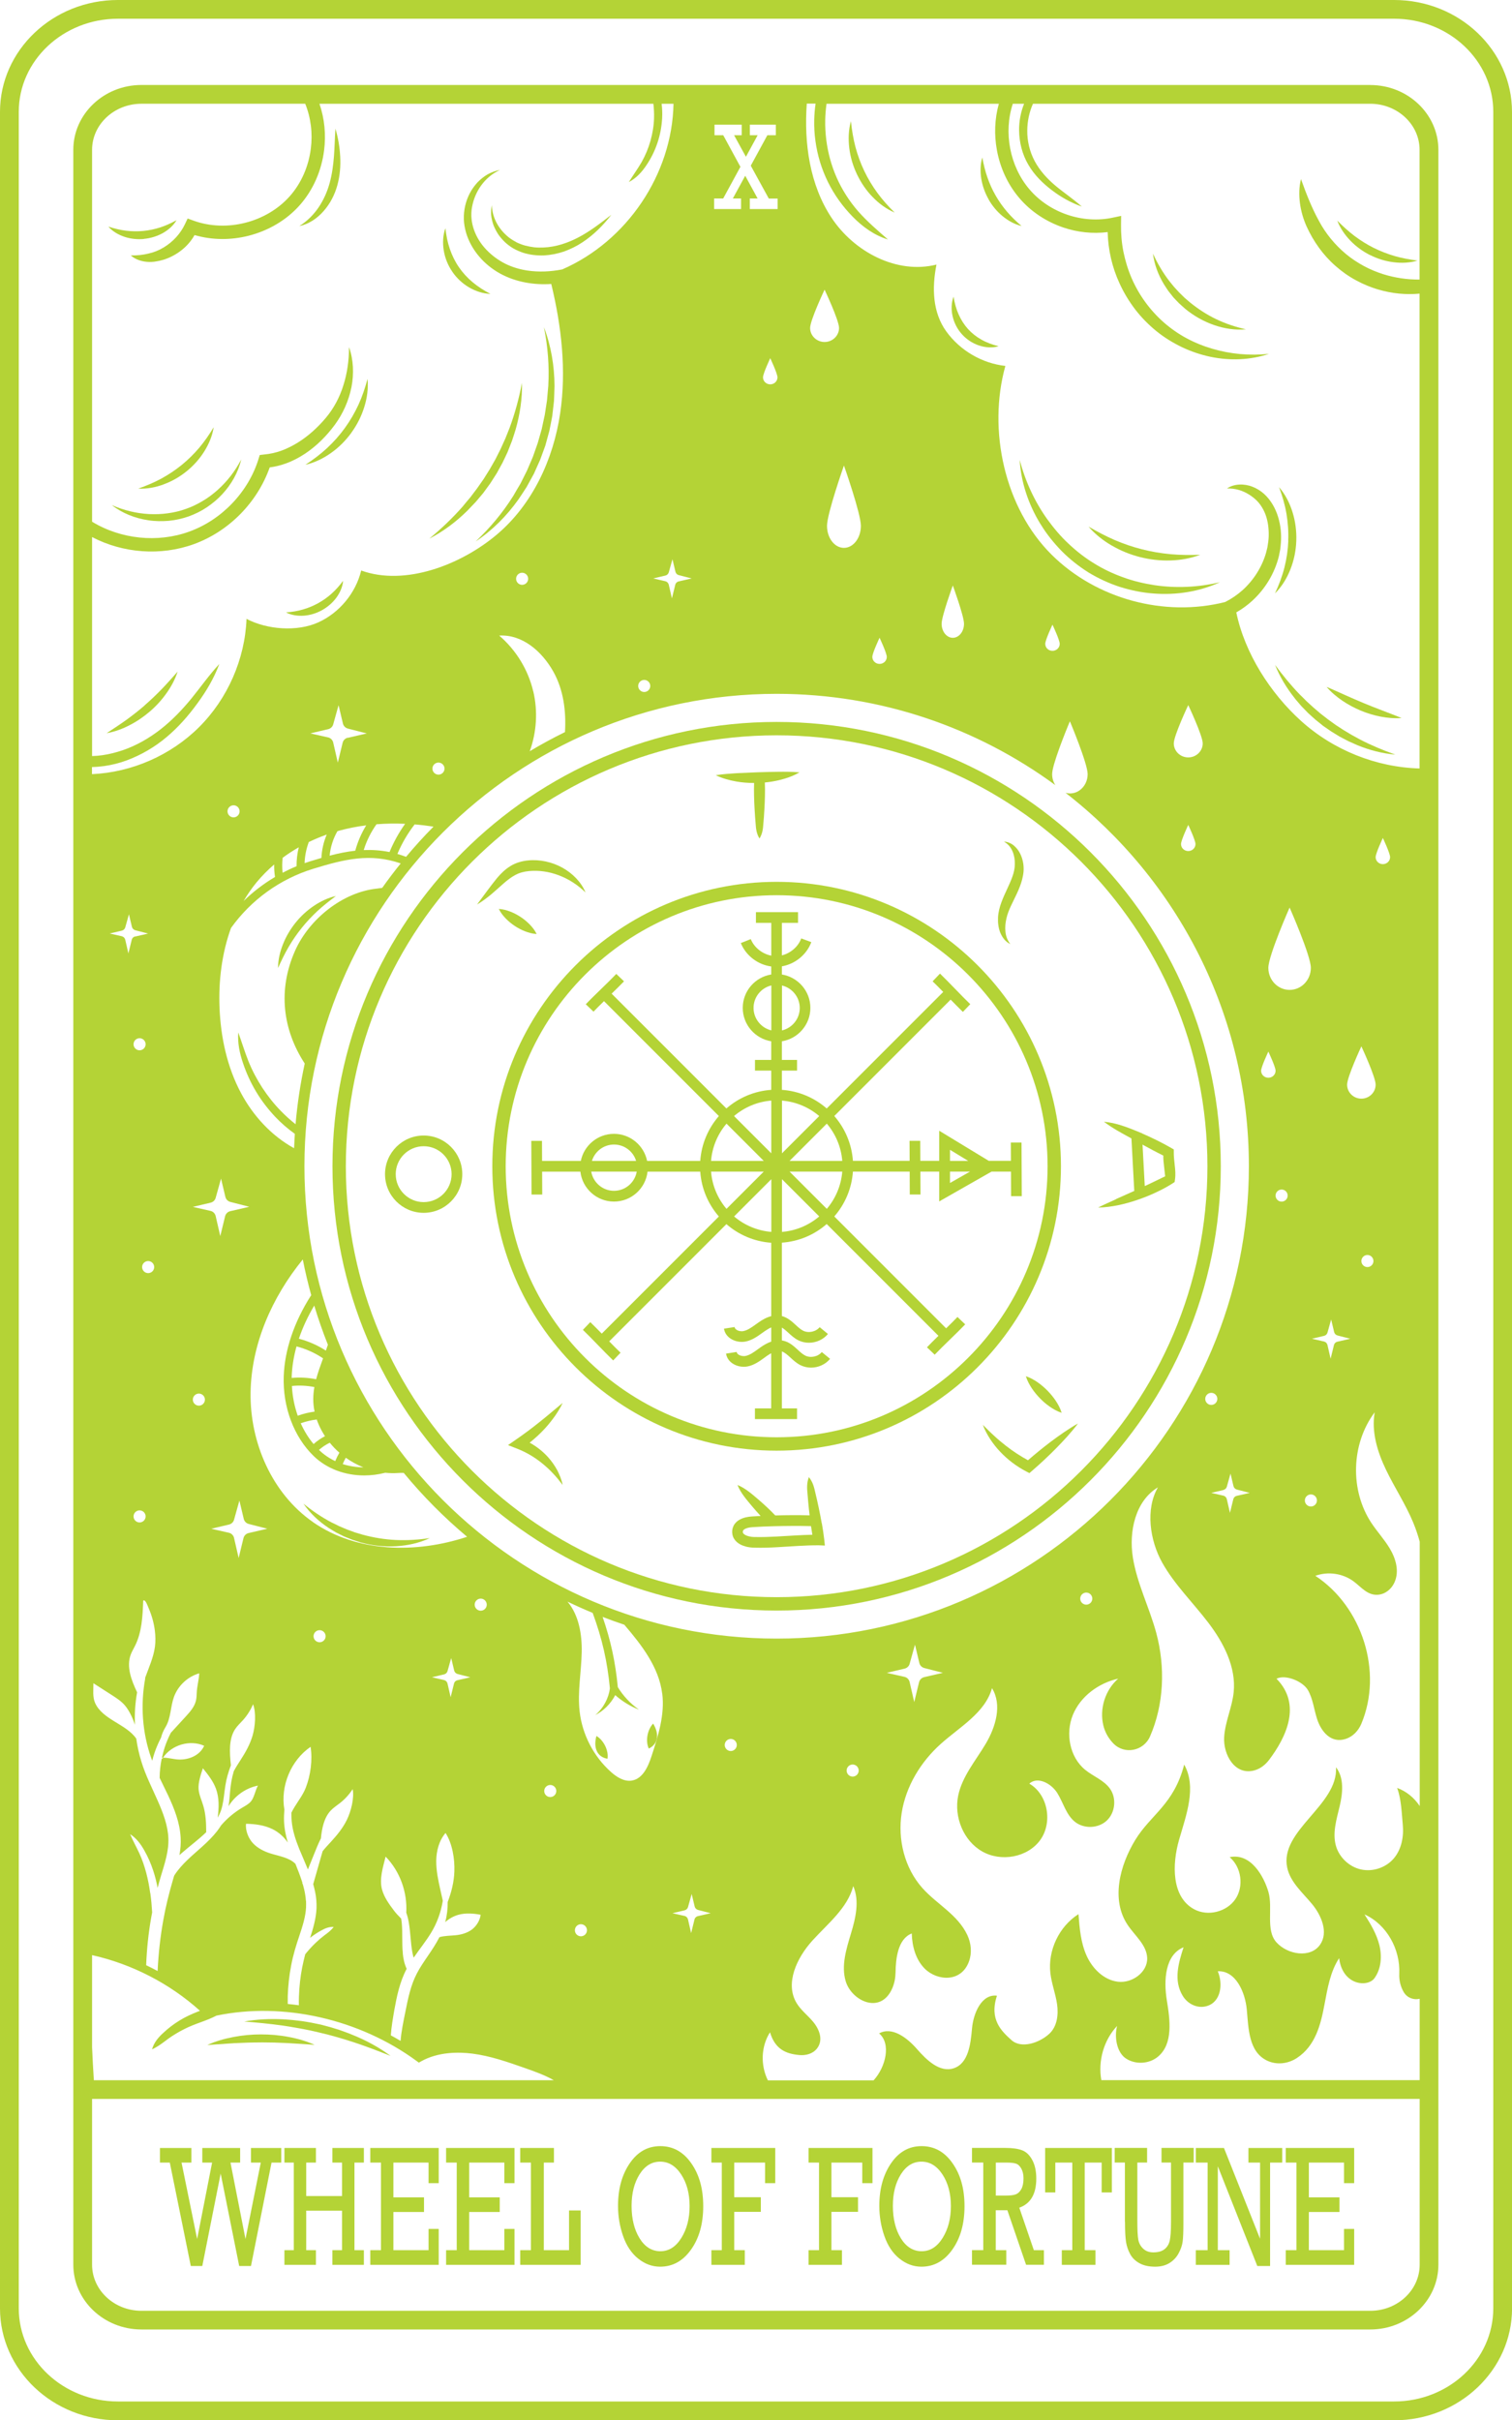 <?xml version="1.0" encoding="UTF-8"?><svg id="Layer_2" xmlns="http://www.w3.org/2000/svg" viewBox="0 0 305.25 488.45"><defs><style>.cls-1{fill:#b4d336;stroke-width:0px;}</style></defs><g id="Layer_1-2"><path class="cls-1" d="M305.25,22.58c0-12.45-10.67-22.58-23.8-22.58H23.8C10.67,0,0,10.13,0,22.58v443.3c0,12.45,10.67,22.58,23.8,22.58h257.66c13.12,0,23.8-10.13,23.8-22.58V22.58ZM301.47,465.87c0,10.36-8.98,18.79-20.01,18.79H23.8c-11.04,0-20.01-8.43-20.01-18.79V22.58C3.78,12.21,12.76,3.78,23.8,3.78h257.66c11.04,0,20.01,8.43,20.01,18.79v443.3Z"/><polygon class="cls-1" points="38.52 457.32 40.84 457.32 44.55 438.67 48.29 457.32 50.67 457.32 54.82 436.45 56.78 436.45 56.78 433.5 50.67 433.5 50.67 436.45 52.65 436.45 49.56 451.88 46.53 436.45 48.48 436.45 48.48 433.5 40.84 433.5 40.84 436.45 42.82 436.45 39.8 451.88 36.65 436.45 38.64 436.45 38.64 433.5 32.29 433.5 32.29 436.45 34.28 436.45 38.52 457.32"/><polygon class="cls-1" points="63.78 454.13 61.82 454.13 61.82 446.15 69.05 446.15 69.05 454.13 67.1 454.13 67.1 457.09 73.46 457.09 73.46 454.13 71.56 454.13 71.56 436.45 73.46 436.45 73.46 433.5 67.1 433.5 67.1 436.45 69.05 436.45 69.05 443.2 61.82 443.2 61.82 436.45 63.78 436.45 63.78 433.5 57.42 433.5 57.42 436.45 59.31 436.45 59.31 454.13 57.42 454.13 57.42 457.09 63.78 457.09 63.78 454.13"/><polygon class="cls-1" points="88.57 449.84 86.52 449.84 86.52 454.13 79.42 454.13 79.42 446.42 85.6 446.42 85.6 443.47 79.42 443.47 79.42 436.45 86.52 436.45 86.52 440.6 88.57 440.6 88.57 433.5 74.76 433.5 74.76 436.45 76.91 436.45 76.91 454.13 74.76 454.13 74.76 457.09 88.57 457.09 88.57 449.84"/><polygon class="cls-1" points="103.87 449.84 101.82 449.84 101.82 454.13 94.72 454.13 94.72 446.42 100.89 446.42 100.89 443.47 94.72 443.47 94.72 436.45 101.82 436.45 101.82 440.6 103.87 440.6 103.87 433.5 90.06 433.5 90.06 436.45 92.21 436.45 92.21 454.13 90.06 454.13 90.06 457.09 103.87 457.09 103.87 449.84"/><polygon class="cls-1" points="117.22 446.11 114.88 446.11 114.88 454.13 109.79 454.13 109.79 436.45 111.83 436.45 111.83 433.5 105.03 433.5 105.03 436.45 107.18 436.45 107.18 454.13 105.03 454.13 105.03 457.09 117.22 457.09 117.22 446.11"/><path class="cls-1" d="M128.83,455.82c1.35,1.09,2.83,1.64,4.44,1.64,2.53,0,4.61-1.15,6.24-3.45,1.64-2.3,2.46-5.22,2.46-8.76s-.8-6.36-2.41-8.66c-1.61-2.31-3.69-3.46-6.25-3.46s-4.59,1.15-6.17,3.46c-1.58,2.31-2.37,5.17-2.37,8.6,0,2.1.34,4.13,1.02,6.08.68,1.95,1.69,3.47,3.04,4.56ZM129.12,438.82c1.08-1.71,2.46-2.56,4.16-2.56s3.12.87,4.25,2.6c1.13,1.73,1.69,3.86,1.69,6.37s-.55,4.63-1.66,6.42c-1.11,1.79-2.52,2.69-4.24,2.69s-3.14-.88-4.21-2.63c-1.07-1.75-1.6-3.92-1.6-6.51s.54-4.67,1.61-6.38Z"/><polygon class="cls-1" points="150.36 454.13 148.23 454.13 148.23 446.39 153.6 446.39 153.6 443.44 148.23 443.44 148.23 436.45 154.46 436.45 154.46 440.6 156.51 440.6 156.51 433.5 143.62 433.5 143.62 436.45 145.72 436.45 145.72 454.13 143.62 454.13 143.62 457.09 150.36 457.09 150.36 454.13"/><polygon class="cls-1" points="169.98 454.13 167.85 454.13 167.85 446.39 173.22 446.39 173.22 443.44 167.85 443.44 167.85 436.45 174.08 436.45 174.08 440.6 176.14 440.6 176.14 433.5 163.24 433.5 163.24 436.45 165.35 436.45 165.35 454.13 163.24 454.13 163.24 457.09 169.98 457.09 169.98 454.13"/><path class="cls-1" d="M181.58,455.82c1.35,1.09,2.83,1.64,4.44,1.64,2.53,0,4.61-1.15,6.24-3.45,1.64-2.3,2.46-5.22,2.46-8.76s-.8-6.36-2.41-8.66c-1.61-2.31-3.69-3.46-6.25-3.46s-4.59,1.15-6.17,3.46c-1.58,2.31-2.37,5.17-2.37,8.6,0,2.1.34,4.13,1.02,6.08.68,1.95,1.69,3.47,3.04,4.56ZM181.87,438.82c1.08-1.71,2.46-2.56,4.16-2.56s3.12.87,4.25,2.6c1.13,1.73,1.69,3.86,1.69,6.37s-.55,4.63-1.66,6.42c-1.11,1.79-2.52,2.69-4.24,2.69s-3.14-.88-4.21-2.63c-1.07-1.75-1.6-3.92-1.6-6.51s.54-4.67,1.61-6.38Z"/><path class="cls-1" d="M203.16,454.13h-2.13v-8.07h2.34l3.78,11.02h3.6v-2.95h-2.03l-2.94-8.58c2.28-.8,3.43-2.76,3.43-5.88,0-1.49-.27-2.74-.81-3.74-.54-1-1.23-1.66-2.06-1.97-.83-.31-1.95-.47-3.36-.47h-6.75v2.95h2.28v17.68h-2.28v2.95h6.92v-2.95ZM201.03,436.45h2.13c.88,0,1.53.07,1.95.21.43.14.78.48,1.08,1.01.29.53.44,1.18.44,1.95,0,.9-.14,1.63-.43,2.16-.29.54-.66.89-1.1,1.07-.45.18-1.15.26-2.1.26h-1.96v-6.66Z"/><polygon class="cls-1" points="213.05 436.45 216.48 436.45 216.48 454.13 214.36 454.13 214.36 457.09 221.16 457.09 221.16 454.13 218.99 454.13 218.99 436.45 222.41 436.45 222.41 442.47 224.47 442.47 224.47 433.5 211 433.5 211 442.47 213.05 442.47 213.05 436.45"/><path class="cls-1" d="M227.12,448.42c0,1.83.07,3.18.21,4.05.14.87.42,1.69.84,2.46.42.77,1.05,1.38,1.89,1.84.84.46,1.88.69,3.14.69,1.14,0,2.11-.25,2.9-.74s1.41-1.15,1.85-1.97c.44-.82.71-1.61.81-2.36.1-.75.15-1.96.15-3.62v-12.33h2.08v-2.95h-6.5v2.95h1.92v11.97c0,1.82-.09,3.09-.26,3.81-.17.72-.52,1.29-1.05,1.71-.53.42-1.28.64-2.27.64-.83,0-1.51-.25-2.03-.74-.53-.49-.85-1.09-.99-1.79-.13-.7-.2-1.97-.2-3.8v-11.8h1.97v-2.95h-6.54v2.95h2.06v11.97Z"/><polygon class="cls-1" points="248.24 454.13 245.86 454.13 245.86 437.19 253.83 457.32 256.41 457.32 256.41 436.45 258.86 436.45 258.86 433.5 252.04 433.5 252.04 436.45 254.39 436.45 254.39 451.83 247.1 433.5 241.42 433.5 241.42 436.45 243.8 436.45 243.8 454.13 241.42 454.13 241.42 457.09 248.24 457.09 248.24 454.13"/><polygon class="cls-1" points="273.39 449.84 271.34 449.84 271.34 454.13 264.24 454.13 264.24 446.42 270.42 446.42 270.42 443.47 264.24 443.47 264.24 436.45 271.34 436.45 271.34 440.6 273.39 440.6 273.39 433.5 259.58 433.5 259.58 436.45 261.73 436.45 261.73 454.13 259.58 454.13 259.58 457.09 273.39 457.09 273.39 449.84"/><path class="cls-1" d="M67.12,235.37c0,49.45,40.23,89.67,89.67,89.67s89.67-40.23,89.67-89.67-40.23-89.67-89.67-89.67-89.67,40.23-89.67,89.67ZM243.76,235.37c0,47.96-39.01,86.97-86.97,86.97s-86.97-39.01-86.97-86.97,39.01-86.97,86.97-86.97,86.97,39.01,86.97,86.97Z"/><path class="cls-1" d="M99.39,235.37c0,31.65,25.75,57.4,57.4,57.4s57.4-25.75,57.4-57.4-25.75-57.4-57.4-57.4-57.4,25.75-57.4,57.4ZM211.49,235.37c0,30.16-24.54,54.7-54.7,54.7s-54.7-24.54-54.7-54.7,24.54-54.7,54.7-54.7,54.7,24.54,54.7,54.7Z"/><path class="cls-1" d="M104.05,176.58c.85-.46,1.77-.69,2.75-.78,2-.19,4.06.11,6.01.85,1.95.73,3.77,1.89,5.4,3.46-.88-2.1-2.61-3.85-4.68-5-2.07-1.14-4.52-1.7-6.94-1.46-1.22.12-2.49.48-3.56,1.15-1.07.66-1.93,1.52-2.67,2.39-1.45,1.77-2.68,3.54-4.05,5.35.98-.56,1.88-1.25,2.76-1.96.86-.73,1.69-1.48,2.5-2.2.81-.71,1.62-1.35,2.47-1.8Z"/><path class="cls-1" d="M105.12,185.07c-.64-.42-1.31-.78-2.04-1.07-.73-.28-1.49-.51-2.38-.56.39.79.9,1.41,1.44,1.97.55.55,1.14,1.04,1.78,1.46.64.42,1.31.78,2.04,1.07.73.28,1.49.51,2.38.56-.39-.8-.9-1.41-1.44-1.97-.55-.55-1.14-1.04-1.78-1.46Z"/><path class="cls-1" d="M148.79,156.04c-1.4.09-2.81.18-4.28.41,1.34.65,2.75,1.03,4.18,1.28,1.17.2,2.36.29,3.55.29-.03.86-.03,1.71-.01,2.57.02.96.06,1.92.12,2.88.05.96.13,1.92.21,2.88.06.96.18,1.92.77,2.88.59-.96.71-1.92.77-2.88.09-.96.16-1.92.21-2.88.06-.96.1-1.92.12-2.88.02-.89.02-1.78-.02-2.67.98-.09,1.96-.25,2.92-.48,1.41-.34,2.8-.82,4.08-1.56-1.48-.14-2.89-.13-4.29-.12-1.4.02-2.78.05-4.17.1-1.38.05-2.77.11-4.17.18Z"/><path class="cls-1" d="M202.76,189.61c.35.39.75.71,1.2.93-.29-.4-.52-.81-.69-1.24-.16-.43-.25-.87-.29-1.31-.09-.88,0-1.76.2-2.62.37-1.7,1.3-3.27,2.12-5.05.41-.89.8-1.83,1.06-2.84.12-.51.23-1.02.28-1.58.04-.55.02-1.09-.06-1.63-.17-1.06-.56-2.1-1.23-2.94-.35-.41-.73-.79-1.2-1.05-.46-.26-.96-.41-1.46-.43.43.26.79.55,1.08.9.29.35.51.73.67,1.13.33.8.46,1.67.44,2.52,0,1.68-.76,3.29-1.55,5.01-.4.86-.81,1.74-1.16,2.69-.35.94-.63,2-.68,3.04-.05,1.05.06,2.12.46,3.11.21.49.47.95.81,1.35Z"/><path class="cls-1" d="M225.28,242.04c-1.18.54-2.38,1.06-3.58,1.66,1.34,0,2.66-.2,3.96-.45,1.3-.27,2.58-.62,3.84-1.05,1.26-.42,2.5-.91,3.7-1.47,1.21-.56,2.39-1.17,3.51-1.89l.43-.28.07-.51h0c.15-1.04.05-1.99-.05-2.89-.09-.89-.2-1.75-.19-2.5v-.67s-.55-.33-.55-.33h0c-1.9-1.09-3.87-2.05-5.89-2.93v-.06s-.12,0-.12,0c-.17-.07-.34-.15-.51-.22-2.25-.92-4.52-1.84-7.03-2.06,1.78,1.35,3.67,2.34,5.55,3.37l.57,10.59c-.06.03-.12.06-.18.08l-3.54,1.58ZM234.85,233.23c0,.77.07,1.5.16,2.19.08.7.16,1.36.22,1.98-.98.47-1.95.95-2.92,1.41-.4.19-.8.38-1.2.56l-.45-8.36c1.39.76,2.78,1.51,4.2,2.21Z"/><path class="cls-1" d="M85.53,229.17c-4.3,0-7.8,3.5-7.8,7.8s3.5,7.8,7.8,7.8,7.8-3.5,7.8-7.8-3.5-7.8-7.8-7.8ZM85.53,242.61c-3.11,0-5.64-2.53-5.64-5.64s2.53-5.64,5.64-5.64,5.64,2.53,5.64,5.64-2.53,5.64-5.64,5.64Z"/><path class="cls-1" d="M165.9,307.45c-.18-1.05-.39-2.1-.61-3.15-.22-1.05-.46-2.09-.71-3.14-.23-1.05-.5-2.09-1.28-3.05-.44,1.15-.39,2.23-.28,3.29.08,1.07.18,2.14.29,3.2.04.41.09.81.14,1.22-2.33-.06-4.63-.04-6.94.02-1.06-1.12-2.2-2.17-3.37-3.18-.65-.55-1.29-1.11-1.98-1.63-.69-.51-1.42-.99-2.27-1.33.34.86.81,1.59,1.32,2.29.51.69,1.07,1.33,1.61,1.99.57.67,1.15,1.33,1.74,1.97-.6.03-1.19.06-1.79.1-.78.06-1.66.19-2.53.69-.43.25-.88.65-1.15,1.21-.27.56-.34,1.13-.23,1.72.1.6.46,1.15.86,1.51.4.36.83.59,1.25.75.42.16.84.27,1.26.33.21.03.42.06.64.07.22.01.38.01.57.02,1.47.04,2.93-.01,4.37-.09,2.88-.15,5.71-.41,8.5-.39h0s1.22.05,1.22.05l-.14-1.3c-.12-1.06-.29-2.12-.47-3.18ZM156.68,310.11c-1.41.07-2.82.12-4.2.09-.16,0-.37,0-.5-.02-.14,0-.29-.02-.43-.05-.28-.04-.56-.11-.81-.21-.24-.09-.45-.22-.58-.34-.13-.12-.17-.21-.19-.31-.02-.11,0-.28.05-.36.04-.1.14-.2.32-.31.37-.22.94-.36,1.58-.39,1.39-.1,2.81-.15,4.23-.19,2.53-.06,5.08-.09,7.58-.02.08.58.17,1.16.27,1.74-2.48.05-4.92.25-7.32.37Z"/><path class="cls-1" d="M207.54,294.71c-1.56-.85-3.06-1.83-4.48-2.94-.81-.63-1.6-1.29-2.36-2-.78-.7-1.51-1.45-2.28-2.21.37,1.02.9,1.96,1.48,2.88.6.9,1.27,1.77,2.03,2.56,1.5,1.59,3.29,2.94,5.24,3.96l.65.34.57-.49c1.67-1.44,3.28-2.95,4.83-4.52.78-.78,1.53-1.6,2.28-2.42.73-.84,1.46-1.67,2.13-2.58-.99.54-1.92,1.16-2.85,1.78-.91.64-1.82,1.27-2.7,1.94-1.56,1.18-3.07,2.42-4.54,3.69Z"/><path class="cls-1" d="M211.49,280.68c-.6-.61-1.26-1.18-1.97-1.68-.72-.5-1.49-.95-2.41-1.25.28.93.72,1.7,1.2,2.44.49.73,1.04,1.39,1.64,2.01.6.62,1.25,1.18,1.97,1.68.72.5,1.49.95,2.41,1.25-.28-.93-.72-1.71-1.2-2.44-.49-.73-1.04-1.39-1.64-2.01Z"/><path class="cls-1" d="M110.1,288.2c.69-.76,1.33-1.58,1.93-2.41.58-.85,1.13-1.72,1.56-2.65-.81.65-1.56,1.31-2.34,1.95-.76.65-1.54,1.27-2.31,1.89-1.54,1.24-3.11,2.41-4.72,3.52l-1.66,1.15,1.89.74c1.78.7,3.46,1.69,4.98,2.92.76.62,1.5,1.28,2.18,2.02.7.72,1.33,1.53,1.98,2.36-.2-1.04-.61-2.03-1.1-2.99-.52-.94-1.14-1.84-1.87-2.64-1.05-1.16-2.3-2.14-3.69-2.9,1.14-.91,2.2-1.9,3.18-2.97Z"/><path class="cls-1" d="M161.11,186.25v-2.16h-8.5v2.16h3.1v6.62c-1.81-.35-3.46-1.64-4.14-3.34l-2.01.8c1.02,2.54,3.46,4.37,6.14,4.72v1.62c-3.25.52-5.75,3.34-5.75,6.74s2.5,6.22,5.75,6.74v3.76h-3.28v2.16h3.28v3.88c-3.45.24-6.59,1.61-9.05,3.76l-23.17-23.17c.89-.87,1.77-1.73,2.5-2.49l-1.56-1.49c-.87.91-1.98,1.99-3.05,3.03-1.09,1.06-2.22,2.15-3.11,3.09l1.56,1.49c.61-.64,1.35-1.37,2.12-2.12l23.19,23.19c-2.14,2.46-3.52,5.6-3.76,9.05h-10.73c-.64-3.11-3.39-5.46-6.69-5.46s-6.06,2.35-6.69,5.46h-7.82l-.02-4.04h-2.16s.05,10.83.05,10.83h2.16s-.02-4.62-.02-4.62h7.72c.39,3.39,3.28,6.04,6.78,6.04s6.39-2.64,6.78-6.04h10.64c.24,3.45,1.62,6.59,3.76,9.05l-23.64,23.64c-.81-.83-1.61-1.64-2.32-2.32l-1.49,1.56c.91.87,1.99,1.98,3.03,3.06,1.06,1.09,2.15,2.21,3.08,3.11l1.49-1.56c-.69-.66-1.49-1.47-2.29-2.29l23.66-23.66c2.46,2.14,5.6,3.52,9.05,3.76v14.81c-1.01.26-1.89.8-2.56,1.27-.18.13-.36.25-.54.38-.84.61-1.64,1.18-2.49,1.36-.48.1-1.06,0-1.44-.28-.22-.15-.34-.33-.37-.53l-2.14.33c.12.79.57,1.49,1.28,1.97.86.6,2.06.83,3.11.62,1.31-.27,2.38-1.04,3.32-1.72.17-.12.34-.25.51-.36.49-.34.92-.59,1.32-.76v2.86c-.83.28-1.57.74-2.14,1.14-.18.13-.36.26-.54.39-.84.61-1.63,1.18-2.49,1.36-.48.1-1.06-.01-1.44-.27-.22-.15-.34-.33-.37-.53l-2.14.33c.12.79.57,1.49,1.28,1.97.86.6,2.06.83,3.11.61,1.31-.27,2.37-1.04,3.31-1.72.17-.12.34-.25.51-.37.32-.22.62-.41.9-.56v11.13h-3.28v2.16h8.5v-2.16h-3.06v-11.49c.59.2,1.13.69,1.74,1.25.6.55,1.23,1.12,2.02,1.52.67.33,1.4.49,2.13.49,1.45,0,2.9-.63,3.84-1.77l-1.67-1.37c-.76.93-2.26,1.25-3.34.71-.52-.26-1.01-.7-1.52-1.18-.81-.74-1.72-1.58-2.99-1.84-.07-.01-.14-.02-.21-.03v-2.6c.43.25.85.63,1.31,1.05.6.55,1.23,1.13,2.02,1.52.67.33,1.4.49,2.13.49,1.45,0,2.9-.63,3.84-1.77l-1.67-1.37c-.77.93-2.26,1.25-3.34.71-.52-.26-1.01-.71-1.52-1.18-.76-.7-1.62-1.47-2.77-1.78v-14.81c3.45-.24,6.59-1.61,9.05-3.76l22.56,22.56c-.83.81-1.64,1.61-2.32,2.32l1.56,1.49c.87-.91,1.98-1.99,3.06-3.04,1.09-1.06,2.21-2.15,3.1-3.08l-1.56-1.49c-.66.69-1.47,1.49-2.29,2.29l-22.58-22.58c2.14-2.46,3.52-5.6,3.76-9.05h11.46l.02,4.62h2.16s-.02-4.62-.02-4.62h3.8v6.02l10.57-6.02h3.92l.02,4.96h2.16s-.05-10.83-.05-10.83h-2.16s.02,3.7.02,3.7h-4.47l-10.01-6.08v6.08h-3.81l-.02-4.04h-2.16s.02,4.04.02,4.04h-11.45c-.24-3.45-1.62-6.59-3.76-9.05l23.49-23.49c.86.88,1.72,1.75,2.47,2.48l1.49-1.56c-.91-.87-1.99-1.98-3.03-3.06-1.06-1.09-2.15-2.21-3.08-3.11l-1.49,1.56c.65.62,1.39,1.37,2.14,2.14l-23.52,23.52c-2.46-2.14-5.6-3.52-9.05-3.76v-3.88h3.06v-2.16h-3.06v-3.76c3.25-.52,5.75-3.34,5.75-6.74s-2.5-6.21-5.75-6.74v-1.65c2.65-.45,5-2.34,5.94-4.88l-2.03-.75c-.62,1.68-2.17,2.99-3.91,3.42v-6.56h3.23ZM123.96,230.99c2.1,0,3.88,1.39,4.46,3.3h-8.92c.59-1.91,2.36-3.3,4.46-3.3ZM123.96,240.33c-2.3,0-4.22-1.68-4.6-3.88h9.19c-.38,2.2-2.29,3.88-4.6,3.88ZM191.79,232.05l3.68,2.24h-3.68v-2.24ZM191.79,236.45h4.04l-4.04,2.3v-2.3ZM155.71,222.12v10.64l-7.52-7.52c2.06-1.75,4.66-2.89,7.52-3.12ZM146.67,226.77l7.52,7.52h-10.64c.23-2.85,1.37-5.46,3.12-7.52ZM143.55,236.45h10.64l-7.52,7.52c-1.75-2.06-2.89-4.66-3.12-7.52ZM148.2,245.5l7.52-7.52v10.64c-2.85-.23-5.46-1.37-7.52-3.12ZM157.87,248.62v-10.64l7.52,7.52c-2.06,1.75-4.66,2.89-7.52,3.12ZM166.92,243.97l-7.52-7.52h10.64c-.23,2.85-1.37,5.46-3.12,7.52ZM170.04,234.29h-10.64l7.52-7.52c1.75,2.06,2.89,4.66,3.12,7.52ZM165.39,225.24l-7.52,7.52v-10.64c2.85.23,5.46,1.37,7.52,3.12ZM152.13,203.42c0-2.2,1.53-4.05,3.59-4.54v9.07c-2.05-.49-3.59-2.34-3.59-4.54ZM161.46,203.42c0,2.2-1.53,4.05-3.59,4.54v-9.07c2.05.49,3.59,2.34,3.59,4.54Z"/><path class="cls-1" d="M60.92,187.26c.97-1.21,2.04-2.34,3.18-3.41,1.16-1.06,2.4-2.04,3.72-3.02-1.61.36-3.13,1.09-4.5,2.02-1.38.93-2.62,2.08-3.66,3.38-1.04,1.3-1.91,2.76-2.52,4.31-.62,1.54-1,3.18-1.01,4.83.67-1.5,1.36-2.92,2.15-4.28.8-1.35,1.67-2.63,2.65-3.84Z"/><path class="cls-1" d="M79.9,310.8c-2.26-.11-4.49-.48-6.65-1.06l-1.61-.48c-.53-.19-1.05-.4-1.58-.58l-1.56-.66c-.5-.26-1.01-.5-1.52-.74-2-1.05-3.9-2.33-5.71-3.81,1.32,1.94,3.09,3.58,5.07,4.89.5.31,1.01.63,1.53.93l1.6.8c.55.23,1.11.44,1.66.66l1.71.55c2.3.63,4.71.89,7.09.76,2.37-.13,4.73-.65,6.85-1.65-2.31.35-4.59.49-6.85.39Z"/><path class="cls-1" d="M120.41,350.35c-.64,2.31.08,4.23,2.23,4.6.28-1.66-.78-3.75-2.23-4.6Z"/><path class="cls-1" d="M131.86,347.85c-1.16,1.22-1.6,3.52-.88,5.04,1.97-.95,2.13-2.99.88-5.04Z"/><path class="cls-1" d="M103.6,100.12c-2.1,3.34-4.65,6.41-7.58,9.16,3.35-2.22,6.26-5.14,8.62-8.45.57-.84,1.13-1.69,1.68-2.55l1.47-2.68,1.25-2.79,1.05-2.87.81-2.95c.2-1,.41-2,.59-3l.35-3.03c.05-1.02.08-2.03.11-3.05-.02-4.06-.7-8.13-2.14-11.88.8,3.94,1.1,7.91.88,11.85-.09.98-.18,1.96-.26,2.94l-.45,2.92c-.22.96-.41,1.92-.62,2.88l-.81,2.83-.98,2.78-1.16,2.71-1.32,2.64c-.51.84-1,1.69-1.49,2.55Z"/><path class="cls-1" d="M96.01,101.34l1.55-1.84,1.42-1.95,1.3-2.03,1.16-2.11c.34-.72.7-1.44,1.03-2.17l.88-2.24c.26-.76.5-1.52.74-2.29.88-3.08,1.36-6.27,1.29-9.44-.6,3.11-1.41,6.13-2.49,9.05-.29.72-.58,1.44-.86,2.16l-.96,2.12c-.36.69-.69,1.38-1.04,2.07l-1.15,2.02-1.23,1.97-1.33,1.9-1.4,1.85c-.51.59-1,1.18-1.49,1.79-2.05,2.34-4.32,4.49-6.76,6.51,2.82-1.45,5.4-3.39,7.68-5.64.56-.57,1.11-1.15,1.66-1.74Z"/><path class="cls-1" d="M99.16,43.4c.06.68.23,1.36.46,2.02.25.65.58,1.27.96,1.86.39.58.87,1.11,1.37,1.6.52.48,1.09.91,1.71,1.27.63.35,1.28.63,1.95.86,1.36.43,2.78.58,4.19.54,1.4-.08,2.78-.35,4.1-.8,1.31-.48,2.55-1.09,3.69-1.85,2.29-1.51,4.2-3.44,5.83-5.55-2.1,1.64-4.2,3.25-6.48,4.47-2.26,1.21-4.71,2.03-7.21,2.13-.62.03-1.24.02-1.86-.04-.61-.07-1.22-.19-1.82-.34-.59-.16-1.17-.38-1.72-.64-.54-.29-1.07-.61-1.56-.98-1.94-1.52-3.4-3.85-3.47-6.54-.14.65-.19,1.33-.14,2.02Z"/><path class="cls-1" d="M67.72,25.93c-.13,1.91-.16,3.79-.3,5.63-.15,1.84-.39,3.65-.87,5.38-.47,1.72-1.2,3.37-2.2,4.87-1.01,1.49-2.29,2.8-3.91,3.81,1.89-.38,3.62-1.55,4.91-3.04,1.31-1.49,2.24-3.3,2.76-5.21.52-1.9.68-3.87.57-5.8-.1-1.92-.43-3.81-.97-5.64Z"/><path class="cls-1" d="M91.32,54.85c.88,1.29,2.05,2.37,3.37,3.15,1.33.77,2.82,1.27,4.32,1.31-1.33-.69-2.52-1.45-3.59-2.35-1.07-.89-2-1.91-2.77-3.03-.77-1.12-1.38-2.36-1.83-3.67-.46-1.32-.73-2.71-.9-4.2-.51,1.42-.58,2.98-.33,4.5.25,1.52.84,3,1.73,4.28Z"/><path class="cls-1" d="M70.94,87.32c1.14-1.57,2.03-3.32,2.6-5.17.58-1.84.84-3.78.66-5.68-.49,1.83-1.08,3.57-1.84,5.23-.77,1.65-1.67,3.21-2.73,4.67-1.05,1.46-2.26,2.81-3.58,4.05-1.34,1.24-2.8,2.34-4.39,3.38,1.86-.42,3.62-1.28,5.19-2.4,1.58-1.11,2.96-2.51,4.1-4.08Z"/><path class="cls-1" d="M29.21,142.36c-1.18,1.03-2.42,1.99-3.69,2.92-1.28.92-2.62,1.79-3.99,2.69,1.62-.28,3.18-.86,4.64-1.62,1.47-.75,2.84-1.69,4.1-2.77,1.25-1.08,2.38-2.31,3.33-3.66.96-1.34,1.75-2.8,2.26-4.37-1.09,1.23-2.14,2.42-3.24,3.56-1.1,1.13-2.23,2.21-3.42,3.24Z"/><path class="cls-1" d="M61.4,124.25c1.26-.1,2.51-.49,3.62-1.11,1.11-.62,2.1-1.47,2.86-2.48.75-1.02,1.28-2.2,1.39-3.44-.74.99-1.49,1.84-2.33,2.59-.83.75-1.74,1.38-2.7,1.92-.96.53-1.98.96-3.06,1.27-1.08.32-2.2.5-3.43.6,1.1.57,2.39.74,3.65.65Z"/><path class="cls-1" d="M43.98,98.85c-.96.84-1.96,1.62-3.05,2.25-1.08.65-2.21,1.2-3.4,1.61-1.18.43-2.41.71-3.66.88-1.25.19-2.52.21-3.79.16-2.54-.14-5.08-.75-7.5-1.81,2.09,1.64,4.69,2.67,7.38,3.06,1.35.21,2.72.22,4.09.11,1.37-.13,2.72-.43,4.02-.88,1.3-.47,2.54-1.08,3.68-1.84,1.13-.77,2.2-1.64,3.12-2.65,1.85-1.99,3.23-4.42,3.83-7.01-1.23,2.35-2.82,4.41-4.72,6.11Z"/><path class="cls-1" d="M33.09,97.73c1.67-.61,3.23-1.52,4.61-2.64,1.38-1.12,2.59-2.47,3.53-3.97.94-1.5,1.64-3.16,1.91-4.89-.9,1.49-1.86,2.87-2.93,4.15-1.08,1.26-2.25,2.42-3.53,3.46-1.28,1.04-2.65,1.95-4.11,2.75-1.47.79-3.01,1.44-4.66,2.02,1.75.09,3.52-.25,5.18-.87Z"/><path class="cls-1" d="M29.05,48.21c1.32-.12,2.61-.51,3.77-1.14,1.15-.64,2.17-1.52,2.82-2.63-1.12.61-2.21,1.11-3.33,1.47-1.12.36-2.26.59-3.4.7-1.15.11-2.31.09-3.48-.05-1.17-.14-2.33-.43-3.55-.82.85.97,2.02,1.64,3.26,2.06,1.25.41,2.59.55,3.91.43Z"/><path class="cls-1" d="M177.13,38.93c-1.02-1.4-1.91-2.88-2.65-4.43-.74-1.55-1.33-3.17-1.78-4.84-.44-1.68-.72-3.41-.91-5.21-.49,1.75-.56,3.62-.33,5.45.22,1.83.76,3.63,1.56,5.3.8,1.67,1.85,3.23,3.14,4.55,1.28,1.33,2.78,2.44,4.46,3.15-1.3-1.27-2.46-2.57-3.49-3.97Z"/><path class="cls-1" d="M194.21,67.47c.93,1.04,2.13,1.81,3.42,2.25,1.29.43,2.7.53,3.97.16-1.27-.32-2.42-.74-3.46-1.33-1.04-.58-1.96-1.31-2.73-2.16-.77-.86-1.4-1.85-1.88-2.94-.49-1.09-.81-2.27-1.02-3.57-.47,1.24-.49,2.64-.19,3.96.31,1.33.95,2.6,1.89,3.63Z"/><path class="cls-1" d="M210.05,105.74c1.19,1.98,2.65,3.79,4.27,5.46,1.63,1.65,3.47,3.1,5.44,4.34,1.99,1.21,4.12,2.19,6.33,2.91,2.22.69,4.5,1.17,6.81,1.33,4.6.36,9.28-.38,13.39-2.28-4.39,1.04-8.87,1.24-13.21.6-2.16-.34-4.29-.83-6.34-1.59-2.05-.73-4.02-1.66-5.86-2.81-1.85-1.12-3.57-2.47-5.15-3.96-1.6-1.48-3-3.16-4.29-4.93-2.55-3.57-4.44-7.63-5.58-12,.26,4.52,1.77,9,4.18,12.93Z"/><path class="cls-1" d="M224.49,110.12c1.77,1.04,3.7,1.81,5.7,2.32,2,.5,4.07.74,6.12.67,2.05-.06,4.09-.42,5.99-1.15-2.03.08-4,.06-5.95-.11-1.95-.18-3.87-.5-5.76-.98-1.89-.47-3.73-1.11-5.53-1.87-1.8-.78-3.54-1.7-5.3-2.72,1.32,1.54,2.95,2.82,4.73,3.85Z"/><path class="cls-1" d="M240.32,61.1l-1.18-1.01-1.11-1.09-1.05-1.15c-.32-.41-.65-.81-.98-1.21-1.26-1.66-2.33-3.48-3.23-5.45.26,2.16,1.05,4.26,2.19,6.15.29.47.6.93.91,1.39l1.03,1.3c.37.41.77.8,1.15,1.2l1.24,1.11c1.72,1.41,3.68,2.52,5.77,3.25,2.08.73,4.31,1.08,6.47.87-2.12-.47-4.11-1.14-5.99-2.04-1.88-.9-3.62-2.03-5.23-3.33Z"/><path class="cls-1" d="M261.42,140.98c.42.51.85,1.01,1.29,1.51l1.39,1.43c.48.45.99.89,1.48,1.33l1.55,1.25,1.64,1.13c.56.35,1.13.7,1.7,1.04l1.76.92c.6.28,1.21.55,1.82.81,2.45,1,5.04,1.68,7.65,1.89-2.47-.87-4.85-1.86-7.12-3.04-.56-.31-1.12-.62-1.68-.92l-1.64-.98-1.6-1.04-1.55-1.12-1.51-1.17-1.45-1.24-1.41-1.29c-.44-.46-.9-.9-1.36-1.35-1.78-1.84-3.41-3.84-4.96-5.95.97,2.44,2.36,4.72,4.01,6.78Z"/><path class="cls-1" d="M270.99,141.41c1.17.79,2.41,1.45,3.71,2,1.3.54,2.65.95,4.04,1.22,1.38.26,2.79.4,4.21.28-1.31-.55-2.59-1.01-3.86-1.51-1.27-.48-2.52-.98-3.76-1.49-1.24-.52-2.48-1.05-3.72-1.61-1.24-.55-2.48-1.13-3.79-1.67.92,1.08,2.01,1.98,3.17,2.78Z"/><path class="cls-1" d="M276.62,51.48c1.47.74,3.07,1.24,4.7,1.44,1.62.21,3.29.14,4.84-.33-1.6-.21-3.12-.49-4.59-.91-1.47-.43-2.88-.98-4.23-1.65-1.35-.67-2.64-1.48-3.86-2.39-1.22-.92-2.36-1.96-3.5-3.11.57,1.51,1.52,2.88,2.66,4.06,1.14,1.18,2.5,2.16,3.97,2.9Z"/><path class="cls-1" d="M199.58,40.25c.73,1.28,1.69,2.44,2.82,3.37,1.13.93,2.43,1.66,3.84,2-1.09-.94-2.08-1.88-2.95-2.91-.87-1.02-1.64-2.11-2.3-3.27-.66-1.15-1.21-2.37-1.65-3.64-.45-1.27-.76-2.6-1.03-4.02-.41,1.39-.43,2.88-.2,4.32.24,1.45.75,2.86,1.48,4.14Z"/><path class="cls-1" d="M260.09,109.13c-.07,1.81-.33,3.61-.78,5.39-.45,1.78-1.1,3.51-1.91,5.24,1.37-1.35,2.4-3.04,3.11-4.85.72-1.81,1.12-3.76,1.19-5.72.07-1.96-.17-3.93-.75-5.79-.57-1.86-1.47-3.63-2.73-5.08.68,1.79,1.19,3.57,1.5,5.38.3,1.81.43,3.62.35,5.44Z"/><path class="cls-1" d="M276.64,17.15H28.55c-7.58,0-13.75,5.87-13.75,13.08v426.82c0,7.21,6.17,13.08,13.75,13.08h248.09c7.58,0,13.75-5.87,13.75-13.08V30.24c0-7.21-6.17-13.08-13.75-13.08ZM30.32,382.04c-.19-1.38-.45-2.76-.81-4.1-.36-1.35-.81-2.67-1.39-3.93-.59-1.27-1.27-2.46-1.85-3.84,1.27.81,2.17,2.03,2.88,3.31.73,1.28,1.32,2.64,1.78,4.04.38,1.14.67,2.31.89,3.49.2-.75.4-1.49.62-2.23.83-2.71,1.67-5.27,1.55-7.8-.1-2.55-1.05-5.09-2.17-7.6-.56-1.28-1.18-2.57-1.76-3.89h0c-.57-1.28-1.1-2.6-1.52-3.98-.47-1.51-.81-3.06-1.03-4.62-2.03-2.96-6.82-3.82-8.32-7.22-.53-1.21-.32-2.64-.33-3.96,1.23.79,2.46,1.58,3.69,2.37.93.6,1.87,1.2,2.6,2.03.43.49.78,1.05,1.09,1.62.41.76.74,1.56,1.01,2.37-.1-2.2.04-4.41.43-6.56-1.15-2.43-2.22-5.17-1.27-7.66.23-.6.57-1.14.85-1.72,1.39-2.78,1.54-6,1.65-9.11.42-.4.9,1.06,1.13,1.58.61,1.41,1.02,2.91,1.22,4.44.13,1.06.16,2.14.03,3.2-.28,2.2-1.25,4.29-2.01,6.4h.05c-1.01,5.44-.6,11.07,1.21,16.17.06.17.12.33.19.5.28-1.1.64-2.17,1.09-3.2.21-.49.45-.98.69-1.45.19-.73.46-1.4.91-2.14,1.09-1.8.98-4.08,1.69-6.06.82-2.28,2.78-4.12,5.11-4.78-.04,1.21-.46,2.7-.5,3.91-.02.55-.04,1.11-.17,1.64-.31,1.25-1.21,2.25-2.08,3.2-.99,1.08-1.99,2.17-2.98,3.25-.49.96-.92,1.96-1.25,2.98-.22.68-.4,1.36-.55,2.06.07,0,.14-.01.22-.01,1.74-2.6,5.44-3.69,8.31-2.41-.86,1.93-3.08,2.88-5.2,2.77-1.03-.05-2.11-.39-3.11-.36-.04.06-.08.11-.12.17l-.14.02c-.27,1.28-.41,2.58-.42,3.88.57,1.18,1.16,2.37,1.74,3.59,1.19,2.57,2.33,5.37,2.5,8.45.08,1.2-.04,2.4-.24,3.55.12-.11.24-.22.36-.33,1.72-1.51,3.51-2.8,5.04-4.3,0-1.82-.08-3.64-.6-5.37-.33-1.11-.85-2.18-.94-3.34-.1-1.26.46-3,.87-4.19,1.02,1.27,2.06,2.57,2.63,4.1.69,1.86.61,3.88.36,5.88.27-.48.5-.98.68-1.5.41-1.22.54-2.56.72-3.94.09-.69.19-1.39.34-2.09.15-.69.35-1.37.57-2.04.11-.33.23-.66.35-.99,0-.02,0-.05,0-.07-.26-2.49-.45-5.25.86-7.25.46-.69,1.06-1.23,1.61-1.84.82-.92,1.51-2,2.01-3.18.66,1.74.43,4.5-.09,6.3-.52,1.8-1.44,3.42-2.43,4.95-.47.73-.95,1.46-1.36,2.24-.01.04-.03.08-.04.12-.38,1.3-.6,2.6-.71,3.96-.09.98-.15,1.99-.33,3.02,1.3-2.13,3.5-3.69,5.95-4.17-.53.9-.74,2.38-1.41,3.18-.47.56-1.15.91-1.78,1.28-1.59.94-3.03,2.15-4.24,3.55-.26.41-.54.81-.83,1.19-1.79,2.28-4.08,3.97-6,5.82-.96.93-1.85,1.91-2.54,2.97-.04.07-.08.14-.12.2-.09.31-.18.61-.27.91-.77,2.65-1.44,5.32-1.92,8.04-.61,3.39-.99,6.83-1.15,10.28-.76-.41-1.53-.8-2.31-1.17.12-3.2.45-6.39,1-9.54.07-.37.14-.75.21-1.12-.08-1.32-.19-2.63-.38-3.94ZM28.18,304.82c.67,0,1.22.55,1.22,1.22s-.55,1.22-1.22,1.22-1.22-.55-1.22-1.22.55-1.22,1.22-1.22ZM26.96,210.75c0-.67.55-1.22,1.22-1.22s1.22.55,1.22,1.22-.55,1.22-1.22,1.22-1.22-.55-1.22-1.22ZM28.69,255.72c0-.67.55-1.22,1.22-1.22s1.22.55,1.22,1.22-.55,1.22-1.22,1.22-1.22-.55-1.22-1.22ZM27.29,188.99c-.36.08-.64.37-.71.74l-.66,2.69-.64-2.79c-.09-.34-.36-.6-.7-.68l-2.43-.55,2.45-.58c.33-.08.6-.33.69-.66l.74-2.64.6,2.52c.08.34.34.61.68.7l2.6.67-2.62.6ZM45.93,163.74c0-.67.55-1.22,1.22-1.22s1.22.55,1.22,1.22-.55,1.22-1.22,1.22-1.22-.55-1.22-1.22ZM107.66,139.56c-1.02-4.36-3.47-8.38-6.88-11.29,4.67-.27,8.61,3.17,10.91,7.24,2.07,3.67,2.63,8.01,2.37,12.24-2.43,1.19-4.8,2.48-7.11,3.86,1.39-3.84,1.65-8.08.72-12.05ZM104.19,116.81c0-.67.55-1.22,1.22-1.22s1.22.55,1.22,1.22-.55,1.22-1.22,1.22-1.22-.55-1.22-1.22ZM128.84,138.44c0-.67.55-1.22,1.22-1.22s1.22.55,1.22,1.22-.55,1.22-1.22,1.22-1.22-.55-1.22-1.22ZM166.47,69.02c-1.61,0-2.92-1.27-2.92-2.83s2.92-7.73,2.92-7.73c0,0,2.92,6.17,2.92,7.73s-1.31,2.83-2.92,2.83ZM170.38,93.95s3.42,9.71,3.42,12.17-1.53,4.45-3.42,4.45-3.42-1.99-3.42-4.45,3.42-12.17,3.42-12.17ZM176.11,132.58c0-.78,1.46-3.87,1.46-3.87,0,0,1.46,3.09,1.46,3.87s-.65,1.41-1.46,1.41-1.46-.63-1.46-1.41ZM190.1,125.89c0-1.56,2.26-7.73,2.26-7.73,0,0,2.26,6.17,2.26,7.73s-1.01,2.83-2.26,2.83-2.26-1.27-2.26-2.83ZM211.02,129.94c0-.78,1.46-3.87,1.46-3.87,0,0,1.46,3.09,1.46,3.87s-.65,1.41-1.46,1.41-1.46-.63-1.46-1.41ZM216,145.58s3.58,8.51,3.58,10.66c0,1.37-.65,2.57-1.62,3.26-.56.4-1.23.63-1.96.63-.3,0-.59-.05-.88-.12,22.5,17.45,37.01,44.74,37.01,75.36,0,52.57-42.77,95.33-95.34,95.33s-95.33-42.77-95.33-95.33,42.77-95.34,95.33-95.34c21.03,0,40.48,6.85,56.26,18.42-.4-.63-.64-1.39-.64-2.21,0-.22.04-.5.1-.83.58-2.95,3.48-9.83,3.48-9.83ZM239.89,152.86c-1.61,0-2.92-1.27-2.92-2.83s2.92-7.73,2.92-7.73c0,0,2.92,6.17,2.92,7.73s-1.31,2.83-2.92,2.83ZM241.35,170.35c0,.78-.65,1.41-1.46,1.41s-1.46-.63-1.46-1.41,1.46-3.87,1.46-3.87c0,0,1.46,3.09,1.46,3.87ZM246.99,300.7c.33-.08.6-.33.69-.66l.74-2.64.6,2.52c.08.34.34.61.68.7l2.6.67-2.62.6c-.36.08-.64.37-.71.74l-.66,2.69-.64-2.79c-.09-.34-.36-.61-.7-.68l-2.43-.56,2.45-.58ZM243.32,282.32c0-.67.55-1.22,1.22-1.22s1.22.55,1.22,1.22-.55,1.22-1.22,1.22-1.22-.55-1.22-1.22ZM220.52,322.63c0,.67-.55,1.22-1.22,1.22s-1.22-.55-1.22-1.22.55-1.22,1.22-1.22,1.22.55,1.22,1.22ZM190.42,337.59l-3.84.89c-.53.12-.94.55-1.05,1.08l-.96,3.95-.94-4.09c-.13-.5-.53-.89-1.03-1l-3.57-.81,3.6-.85c.49-.12.88-.49,1.01-.97l1.08-3.87.88,3.7c.12.5.5.89,1,1.02l3.82.98ZM173.36,357.33c0,.67-.55,1.22-1.22,1.22s-1.22-.55-1.22-1.22.55-1.22,1.22-1.22,1.22.55,1.22,1.22ZM148.75,352.17c0,.67-.55,1.22-1.22,1.22s-1.22-.55-1.22-1.22.55-1.22,1.22-1.22,1.22.55,1.22,1.22ZM143.52,386.11l-2.62.6c-.36.08-.64.37-.71.74l-.66,2.69-.64-2.79c-.09-.34-.36-.61-.7-.68l-2.43-.55,2.45-.58c.33-.08.6-.33.69-.66l.74-2.64.6,2.52c.08.34.34.61.68.7l2.6.67ZM133.7,341.82c.53,4.25-.82,8.48-2.15,12.56-.69,2.13-1.77,4.6-3.98,4.97-1.56.26-3.06-.69-4.24-1.75-3.49-3.12-5.78-7.54-6.31-12.19-.45-3.97.34-7.98.42-11.98.07-3.6-.58-7.48-2.87-10.19,1.67.8,3.36,1.56,5.08,2.27,1.93,5.26,2.95,9.74,3.48,15.24-.26,1.98-1.29,3.96-2.95,5.38,1.66-.84,3.1-2.26,4.03-4.02,1.44,1.27,3.07,2.27,4.79,2.93-1.76-1.23-3.21-2.8-4.27-4.54-.5-5.12-1.42-9.38-3.07-14.18,1.44.56,2.91,1.09,4.38,1.58,3.52,4.12,6.99,8.58,7.65,13.92ZM118.5,389.56c0,.67-.55,1.22-1.22,1.22s-1.22-.55-1.22-1.22.55-1.22,1.22-1.22,1.22.55,1.22,1.22ZM112.31,361.46c0,.67-.55,1.22-1.22,1.22s-1.22-.55-1.22-1.22.55-1.22,1.22-1.22,1.22.55,1.22,1.22ZM98.27,323.85c0,.67-.55,1.22-1.22,1.22s-1.22-.55-1.22-1.22.55-1.22,1.22-1.22,1.22.55,1.22,1.22ZM94.97,338.5l-2.62.6c-.36.08-.64.37-.71.74l-.66,2.69-.64-2.79c-.09-.34-.36-.6-.7-.68l-2.43-.56,2.45-.58c.33-.08.6-.33.69-.66l.74-2.64.6,2.52c.08.34.34.61.68.7l2.6.67ZM63.14,307.15c-8.24-5.75-12.7-16.04-12.55-26.09.14-9.81,4.33-19.27,10.54-26.88.48,2.46,1.06,4.89,1.72,7.28l-.05-.03c-3.43,5.37-5.34,11.02-5.52,16.34-.21,6.21,2.05,12.22,6.05,16.09,2.65,2.56,6.32,3.91,10.2,3.91,1.4,0,2.83-.18,4.25-.54.85.09,1.71.11,2.57.05.39-.03.77-.03,1.16-.02,3.86,4.68,8.14,8.99,12.79,12.89-10.32,3.42-22.28,3.2-31.16-2.99ZM65.74,330.22c0,.67-.55,1.22-1.22,1.22s-1.22-.55-1.22-1.22.55-1.22,1.22-1.22,1.22.55,1.22,1.22ZM54.03,308.51l-3.84.89c-.53.12-.94.55-1.05,1.08l-.96,3.95-.94-4.09c-.13-.5-.53-.89-1.03-1l-3.57-.81,3.6-.85c.49-.12.88-.49,1.01-.97l1.08-3.87.88,3.7c.12.5.5.89,1,1.02l3.82.98ZM59.86,271.73c1.9.49,3.73,1.31,5.36,2.41-.53,1.45-1.03,2.84-1.4,4.22-1.62-.33-3.28-.42-4.93-.27,0-.09,0-.18,0-.27.07-1.99.4-4.03.97-6.09ZM63.47,279.94c-.29,1.6-.33,3.22.04,4.95-1.16.16-2.3.43-3.4.83-.67-1.89-1.07-3.92-1.18-6,1.52-.16,3.05-.08,4.55.22ZM63.94,286.47c.25.72.57,1.47.99,2.24.21.39.44.77.68,1.14-.83.43-1.61.96-2.3,1.59-1.04-1.24-1.91-2.66-2.6-4.2,1.05-.37,2.14-.63,3.24-.76ZM66.58,291.17c.59.72,1.23,1.4,1.94,2.01-.32.54-.6,1.11-.84,1.7-1.19-.56-2.28-1.29-3.22-2.2-.02-.02-.04-.04-.06-.06.65-.58,1.39-1.07,2.18-1.45ZM69.81,294.2c1.1.78,2.3,1.44,3.56,1.94-1.45-.02-2.86-.24-4.18-.66.18-.44.39-.87.62-1.28ZM66.18,271.45c-.13.38-.26.76-.39,1.13-1.67-1.08-3.52-1.9-5.45-2.4.75-2.24,1.79-4.48,3.1-6.69.81,2.69,1.73,5.32,2.76,7.91,0,.02,0,.03-.01.05ZM156.98,42.19h-5.61v-2.13h1.58l-2.5-4.59-2.5,4.59h1.66v2.13h-5.44v-2.13h1.83l3.48-6.39-3.47-6.38h-1.76v-2.13h5.49v2.13h-1.54l2.39,4.35,2.37-4.35h-1.58v-2.13h5.25v2.13h-1.71l-3.35,6.15,3.64,6.63h1.78v2.13ZM156.96,76.16c0,.78-.65,1.41-1.46,1.41s-1.46-.63-1.46-1.41,1.46-3.87,1.46-3.87c0,0,1.46,3.09,1.46,3.87ZM137.04,116.07l2.6.67-2.62.6c-.36.08-.64.37-.71.74l-.66,2.69-.64-2.79c-.09-.34-.36-.6-.7-.68l-2.43-.56,2.45-.58c.33-.08.6-.33.69-.66l.74-2.64.6,2.52c.08.34.34.61.68.7ZM88.52,156.34c-.67,0-1.22-.55-1.22-1.22s.55-1.22,1.22-1.22,1.22.55,1.22,1.22-.55,1.22-1.22,1.22ZM87.52,166.83c-1.93,1.95-3.78,3.98-5.54,6.09-.59-.22-1.18-.41-1.75-.58.89-2.12,2.07-4.14,3.48-5.96,1.28.1,2.55.26,3.81.45ZM78.64,171.96c-1.78-.36-3.51-.47-5.21-.4.57-1.86,1.45-3.62,2.58-5.21,1.92-.15,3.85-.18,5.78-.09-1.26,1.77-2.33,3.7-3.15,5.7ZM71.71,171.69c-1.71.19-3.42.54-5.16,1,.16-1.74.7-3.43,1.57-4.94.11-.03.22-.07.33-.1,1.8-.49,3.63-.85,5.48-1.08-.97,1.59-1.72,3.32-2.21,5.12ZM61.49,174.2c.05-1.46.34-2.9.85-4.26,1.18-.57,2.38-1.07,3.62-1.51-.63,1.49-1,3.09-1.07,4.72-.72.21-1.44.42-2.18.65-.41.13-.82.26-1.22.4ZM70.21,148.88c-.53.12-.94.55-1.05,1.08l-.96,3.95-.94-4.09c-.13-.5-.53-.89-1.03-1l-3.57-.81,3.6-.85c.49-.12.88-.49,1.01-.97l1.08-3.87.88,3.7c.12.5.5.89,1,1.02l3.82.98-3.84.89ZM59.87,174.82c-.96.39-1.9.84-2.82,1.32-.11-1-.1-2.02.01-3.02,1.04-.77,2.13-1.48,3.26-2.12-.31,1.24-.46,2.53-.45,3.82ZM55.52,176.99c-2.3,1.36-4.43,2.99-6.34,4.85.78-1.32,1.64-2.58,2.62-3.77,1.08-1.3,2.27-2.5,3.55-3.6-.01.84.04,1.69.17,2.52ZM46.64,187.28c4.05-5.66,9.89-9.88,16.55-11.93,6.41-1.97,11.52-3.21,17.71-1.1-1.3,1.61-2.54,3.25-3.74,4.94-.34.05-.69.1-1.04.14-6.96.72-13.73,6.17-16.57,12.59-3.46,7.82-2.52,15.83,1.97,22.72-.87,4-1.49,8.09-1.85,12.25-1.03-.82-2.02-1.7-2.94-2.65-1.41-1.43-2.66-3.02-3.77-4.71-1.1-1.69-2.05-3.49-2.81-5.37-.75-1.89-1.33-3.82-2.05-5.8-.16,2.11.28,4.21.96,6.2.67,2,1.55,3.93,2.64,5.75,1.08,1.82,2.39,3.51,3.84,5.06,1.21,1.28,2.55,2.44,3.98,3.46-.06.96-.11,1.93-.15,2.9-4.56-2.5-8.26-6.53-10.72-11.14-2.81-5.26-4.09-11.25-4.33-17.21-.22-5.44.47-11.01,2.32-16.11ZM44.62,237.85l.88,3.7c.12.5.5.89,1,1.02l3.82.98-3.84.89c-.53.12-.94.55-1.05,1.08l-.96,3.95-.94-4.09c-.13-.5-.53-.89-1.03-1l-3.57-.81,3.6-.85c.49-.12.88-.49,1.01-.97l1.08-3.87ZM40.15,281.25c.67,0,1.22.55,1.22,1.22s-.55,1.22-1.22,1.22-1.22-.55-1.22-1.22.55-1.22,1.22-1.22ZM61.76,383.63c-.04-.47-.08-.93-.17-1.4-.11-.67-.28-1.34-.47-2.01l-.11-.04.06-.14c-.06-.21-.13-.41-.2-.62-.36-1.09-.79-2.17-1.23-3.27-1.28-1.27-3.28-1.54-5.04-2.09-1.3-.41-2.57-1.05-3.51-2.04-.94-.99-1.58-2.59-1.42-3.95,1.85.04,3.73.28,5.38,1.1,1.23.61,2.28,1.56,3.05,2.69-.4-1.38-.7-2.82-.76-4.29-.03-.79,0-1.58.07-2.35-.83-4.76,1.3-9.93,5.29-12.68.42,2.64,0,5.74-.96,8.23-.54,1.4-1.47,2.6-2.25,3.87-.24.39-.47.8-.67,1.21,0,.54.01,1.08.06,1.62.16,1.92.77,3.78,1.51,5.63.57,1.38,1.19,2.76,1.77,4.19l1.24-3.08c.4-.99.8-2.01,1.29-3,.03-.05.06-.11.09-.16.21-2.1.64-4.22,1.99-5.65.57-.6,1.26-1.03,1.9-1.54.97-.76,1.83-1.71,2.53-2.78.35,1.83-.35,4.51-1.17,6.19-.82,1.69-2.01,3.12-3.24,4.46-.56.61-1.14,1.22-1.66,1.88-.11.36-.21.72-.31,1.08l-1.59,5.57c.15.52.28,1.04.39,1.58.23,1.06.31,2.17.28,3.27-.1,2.14-.7,4.13-1.3,6,.04-.03.07-.07.11-.1.68-.53,1.4-1,2.16-1.41.74-.42,1.55-.76,2.49-.71-.56.75-1.21,1.21-1.86,1.69-.64.49-1.25,1.01-1.82,1.56-.74.71-1.42,1.47-2.06,2.26-.23.89-.44,1.77-.62,2.68-.37,1.94-.59,3.9-.65,5.88-.02.58-.03,1.16-.02,1.74-.75-.1-1.49-.19-2.24-.26,0-.52,0-1.04,0-1.55.06-2.09.29-4.18.69-6.23.38-2.05,1-4.09,1.66-6.01.64-1.92,1.24-3.78,1.34-5.64.03-.46,0-.92,0-1.39ZM81.33,394.24c-.11-1.06-.11-2.08-.12-3.08,0-1-.01-1.98-.09-2.94-.03-.34-.08-.68-.13-1.01-.5-.52-1.02-1.03-1.44-1.6-.99-1.32-2-2.69-2.43-4.29-.57-2.12.2-4.49.73-6.62,2.89,2.96,4.41,7.18,4.17,11.31.24.67.4,1.35.52,2.02.17,1.03.26,2.05.35,3.04.09.99.18,1.97.35,2.9.07.39.16.76.27,1.13,1.2-1.75,2.49-3.33,3.51-5.01,1.19-1.94,1.98-4.12,2.37-6.44,0-.04,0-.08-.01-.11-.15-.68-.3-1.37-.46-2.05-.44-1.96-.87-3.95-.85-5.96.03-2.01.57-4.08,1.88-5.6,1.37,2.12,1.87,5.23,1.78,7.75-.07,2.12-.59,4.2-1.35,6.18.02,1.36-.14,2.73-.5,4.06.77-.69,1.68-1.2,2.66-1.48,1.46-.4,3.01-.28,4.49-.01-.11,1.15-.9,2.37-1.82,3.03-.93.66-2.04.98-3.16,1.1-1.1.12-2.29.09-3.34.4,0,.02-.02.04-.03.06-1.37,2.68-3.28,4.86-4.51,7.24-1.24,2.35-1.8,5.06-2.35,7.85-.4,1.96-.8,3.88-.95,5.78-.65-.39-1.31-.76-1.97-1.12.12-1.74.42-3.44.7-5.08.5-2.75,1.08-5.67,2.5-8.35-.49-1.04-.68-2.1-.79-3.11ZM155.44,410.11c1.03,3.49,3.24,4.38,5.89,4.63,1.35.13,2.74-.23,3.59-1.29,1.38-1.74.48-3.94-.8-5.46-1.08-1.28-2.45-2.32-3.31-3.75-2.38-3.98.07-9.13,3.19-12.58,3.11-3.44,7.07-6.52,8.26-11.01,1.3,3,.48,6.46-.47,9.59-.94,3.13-1.99,6.47-1.06,9.6,1.17,3.96,7.05,6.83,9.4,1.45.45-1.03.65-2.14.67-3.26.04-2.72.45-6.73,3.27-7.82.07,2.58.79,5.25,2.6,7.08,2.51,2.52,7.42,2.88,8.97-1.48.61-1.73.42-3.64-.36-5.3-1.95-4.12-6.12-6.18-9.04-9.44-3.63-4.05-5.05-9.84-4.2-15.21.85-5.37,3.84-10.28,7.89-13.91,3.86-3.46,8.95-6.26,10.34-11.25,2.08,3.38.75,7.83-1.28,11.25-2.03,3.41-4.75,6.57-5.55,10.46-.87,4.27,1.05,9.08,4.84,11.24,3.78,2.17,9.16,1.24,11.72-2.29s1.58-9.21-2.2-11.39c1.7-1.53,4.47-.02,5.67,1.93,1.2,1.94,1.77,4.37,3.56,5.79,1.83,1.45,4.72,1.33,6.42-.27,1.7-1.6,2-4.48.66-6.4-1.22-1.74-3.39-2.5-5.03-3.84-3.14-2.57-4.02-7.34-2.48-11.09,1.54-3.75,5.19-6.42,9.15-7.31-2.62,2.28-3.82,6.07-3,9.45.34,1.41,1.05,2.62,2,3.61,2.25,2.34,6.14,1.57,7.43-1.41,2.81-6.45,3.1-13.99,1.26-20.84-1.38-5.14-3.89-9.99-4.73-15.25-.84-5.26.5-11.42,5.06-14.17-2.56,4.41-1.63,10.74.86,15.19,2.49,4.45,6.22,8.07,9.31,12.13,3.09,4.06,5.64,8.96,5.12,14.04-.32,3.08-1.74,5.97-1.92,9.06-.21,3.51,2.14,7.75,6.05,6.72,1.22-.32,2.25-1.12,3.01-2.12,3.5-4.63,6.62-11.2,1.51-16.39,1.81-.94,5.34.53,6.35,2.31,1.01,1.77,1.21,3.88,1.84,5.82.8,2.48,2.78,5.02,5.83,4,1.42-.48,2.5-1.63,3.09-3.01,4.43-10.5.18-23.68-9.27-29.89,2.55-.93,5.55-.49,7.72,1.12,1.54,1.14,2.81,2.88,4.95,2.7,1.46-.13,2.68-1.13,3.29-2.46,1.04-2.28.29-4.83-.95-6.9-1.08-1.8-2.51-3.35-3.67-5.09-4.4-6.62-4.13-16.01.64-22.37-.69,3.94.55,7.98,2.28,11.59,1.73,3.61,3.97,6.97,5.5,10.67.52,1.26.95,2.54,1.31,3.85v53.35c-1.1-1.65-2.69-2.98-4.56-3.65.85,2.25.91,5.02,1.14,7.42.23,2.4-.25,4.96-1.81,6.8-1.59,1.87-4.24,2.76-6.63,2.23-2.39-.53-4.42-2.46-5.07-4.82-.72-2.61.16-5.35.78-7.99.62-2.63.91-5.67-.75-7.81.45,7.67-11.45,12.75-9.85,20.27.63,2.93,3.11,5.03,5.02,7.34,1.91,2.31,3.33,5.74,1.61,8.2-1.92,2.76-6.51,2.03-8.78-.45-2.27-2.48-.7-6.95-1.64-10.19-.94-3.23-3.59-7.92-7.83-7.03,2.38,2.02,2.91,5.89,1.15,8.48-1.76,2.58-5.55,3.52-8.31,2.04-4.59-2.46-4.49-9.07-3.04-14.07,1.45-5,3.57-10.59,1.02-15.13-2.08,8.06-6.72,10.04-9.88,15.21-3.15,5.17-4.91,12.08-1.55,17.12,1.47,2.21,3.89,4.09,3.96,6.74.07,2.86-3.06,5.09-5.9,4.75-2.84-.34-5.15-2.63-6.33-5.25s-1.42-5.53-1.64-8.39c-3.92,2.49-6.22,7.32-5.67,11.94.25,2.12,1.05,4.15,1.35,6.26.3,2.12,0,4.51-1.58,5.95-1.99,1.83-5.62,3.07-7.63,1.27-2.01-1.81-4.52-4.14-2.93-8.96-3.1-.39-4.77,3.54-5.04,6.65-.27,3.11-.72,7.01-3.68,7.99-2.83.94-5.49-1.66-7.45-3.9-1.96-2.25-5.02-4.58-7.62-3.13,2.46,2.06,1.35,6.77-1.11,9.47h-21.35c-1.5-3.03-1.4-6.86.45-9.72ZM274.84,221.73c-1.59,0-2.88-1.27-2.88-2.83s2.88-7.73,2.88-7.73c0,0,2.88,6.17,2.88,7.73s-1.29,2.83-2.88,2.83ZM277.28,254.5c0,.67-.55,1.22-1.22,1.22s-1.22-.55-1.22-1.22.55-1.22,1.22-1.22,1.22.55,1.22,1.22ZM272.62,270.18l-2.62.6c-.36.08-.64.37-.71.74l-.66,2.69-.64-2.79c-.09-.34-.36-.6-.7-.68l-2.43-.56,2.45-.58c.33-.08.6-.33.69-.66l.74-2.64.6,2.52c.08.34.34.61.68.7l2.6.67ZM265.87,302.82c0,.67-.55,1.22-1.22,1.22s-1.22-.55-1.22-1.22.55-1.22,1.22-1.22,1.22.55,1.22,1.22ZM260.35,199.78c-2.37,0-4.29-1.99-4.29-4.45s4.29-12.17,4.29-12.17c0,0,4.29,9.71,4.29,12.17s-1.92,4.45-4.29,4.45ZM259.96,241.29c0,.67-.55,1.22-1.22,1.22s-1.22-.55-1.22-1.22.55-1.22,1.22-1.22,1.22.55,1.22,1.22ZM257.52,216.1c0,.78-.65,1.41-1.46,1.41s-1.46-.63-1.46-1.41,1.46-3.87,1.46-3.87c0,0,1.46,3.09,1.46,3.87ZM277.72,172.99c0-.78,1.46-3.87,1.46-3.87,0,0,1.46,3.09,1.46,3.87s-.65,1.41-1.46,1.41-1.46-.63-1.46-1.41ZM225.52,408.89c-.58,2.21-.08,5.38,1.86,6.6,1.93,1.22,4.65,1.05,6.4-.42,3.1-2.59,2.43-7.42,1.78-11.41-.65-3.99-.36-9.15,3.38-10.66-1.03,3.2-2.06,6.68-.17,9.79,1.01,1.67,2.97,2.62,4.85,2.08,2.9-.84,3.31-4.47,2.23-7.03,3.59-.19,5.54,4.18,5.86,7.76.35,3.85.38,8.47,4.07,10.26,1.93.93,4.22.67,6.02-.5,3.77-2.46,4.83-6.75,5.6-10.85.61-3.22,1.15-6.57,2.95-9.32.68,5.52,5.75,5.93,7.12,4.06s1.56-4.41,1.01-6.66c-.55-2.25-1.76-4.28-3.01-6.23,4.5,2.02,7.25,7.08,7.02,11.96-.06,1.34.26,2.64.91,3.74.68,1.15,2.01,1.62,3.21,1.33v16.42h-64.27c-.69-3.87.48-8.07,3.19-10.94ZM164.65,20.94c-.16,1.07-.24,2.14-.27,3.22-.03,1.45.04,2.9.25,4.33.39,2.87,1.25,5.67,2.53,8.26,1.28,2.59,2.98,4.95,4.99,6.99,1.99,2.04,4.38,3.76,7.11,4.59-2.14-1.86-4.18-3.62-5.98-5.65-1.78-2.03-3.25-4.33-4.34-6.77-1.09-2.45-1.8-5.06-2.13-7.71-.16-1.33-.24-2.66-.21-4,.02-1.09.12-2.18.26-3.26h34.79c-.85,3.05-.96,6.28-.39,9.36.64,3.52,2.16,6.89,4.51,9.65,2.34,2.76,5.46,4.79,8.85,5.95,2.87.98,5.97,1.32,9,.94.09,3.57.9,7.12,2.4,10.35.85,1.87,1.92,3.64,3.16,5.26,1.25,1.63,2.7,3.09,4.28,4.38,1.59,1.29,3.34,2.36,5.17,3.24,1.83.87,3.76,1.52,5.74,1.94,3.94.82,8.09.67,11.82-.6-3.91.41-7.78.05-11.42-1.02-1.82-.53-3.57-1.24-5.23-2.13-1.66-.89-3.19-1.97-4.6-3.2-2.8-2.47-5.03-5.55-6.5-8.96-.73-1.7-1.27-3.49-1.64-5.3-.36-1.82-.51-3.67-.48-5.52l.02-1.71-1.66.35h0c-3.02.66-6.25.42-9.2-.58-2.95-1-5.66-2.78-7.66-5.14-3.95-4.63-5.26-11.48-3.35-17.26h2.28c-.69,1.71-1.03,3.56-1.01,5.39.03,2.4.63,4.81,1.85,6.89,1.2,2.08,2.92,3.77,4.77,5.17,1.85,1.41,3.86,2.53,6.04,3.3-1.73-1.54-3.61-2.78-5.32-4.21-1.7-1.43-3.19-3.08-4.2-4.98-1-1.89-1.52-4.03-1.49-6.17.01-1.85.4-3.7,1.15-5.39h68.09c5.49,0,9.96,4.17,9.96,9.3v26.18c-2.48.02-4.94-.34-7.29-1.07-1.38-.44-2.72-.99-3.99-1.68-1.27-.69-2.48-1.49-3.59-2.41-2.21-1.85-4.11-4.14-5.48-6.74-1.42-2.59-2.5-5.33-3.59-8.38-.4,1.58-.42,3.24-.21,4.86.21,1.62.68,3.22,1.35,4.72,1.37,2.99,3.32,5.77,5.85,7.97,1.26,1.11,2.63,2.08,4.1,2.87,1.47.8,3.02,1.45,4.62,1.9,2.66.78,5.47,1.06,8.23.8v95.83c-8.75-.24-17.38-3.69-23.92-9.59-6.16-5.56-11.37-13.62-13.08-21.91,1.16-.66,2.25-1.45,3.23-2.35,2.61-2.39,4.52-5.55,5.37-9l.26-1.31c.06-.44.1-.89.14-1.33.07-.88.06-1.78-.03-2.66-.19-1.77-.69-3.54-1.63-5.12-.47-.78-1.04-1.52-1.73-2.14-.69-.62-1.48-1.11-2.33-1.44-1.68-.67-3.72-.63-5.15.34,1.71-.04,3.15.43,4.4,1.2.62.38,1.19.83,1.69,1.34.49.51.9,1.1,1.24,1.75.68,1.29,1,2.76,1.07,4.25.04.74.02,1.5-.08,2.24l-.17,1.11-.27,1.09c-.83,2.89-2.51,5.52-4.74,7.54-1.07.95-2.25,1.76-3.52,2.4-12.25,3.1-26.01-.6-35.04-9.56-9.48-9.41-12.94-25.15-9.33-38.09-4.69-.51-9.13-3.1-11.92-6.95s-2.92-8.81-1.99-13.5c-7.98,2-16.61-2.54-21.19-9.46-4.4-6.65-5.57-15.02-4.99-23.03h1.75ZM18.59,154.8c.81-.01,1.61-.08,2.41-.19,1.57-.22,3.11-.6,4.58-1.15,2.95-1.1,5.68-2.7,8.06-4.71,2.38-2,4.42-4.33,6.21-6.8,1.81-2.46,3.36-5.08,4.43-7.95-2.08,2.25-3.79,4.7-5.66,7-1.88,2.29-3.93,4.42-6.23,6.21-2.29,1.78-4.83,3.24-7.55,4.18-1.36.46-2.75.82-4.15,1.02-.7.1-1.4.16-2.1.18v-44.2c6.26,3.27,13.83,3.84,20.49,1.45,7.11-2.57,12.85-8.4,15.37-15.51,1.15-.15,2.28-.43,3.35-.83,1.35-.49,2.62-1.17,3.8-1.95,2.35-1.57,4.34-3.58,5.98-5.8,1.67-2.27,2.82-4.88,3.37-7.6.53-2.71.42-5.55-.49-8.09,0,2.69-.36,5.25-1.13,7.68-.75,2.43-1.95,4.69-3.55,6.59-1.63,1.94-3.52,3.66-5.62,4.97-1.05.65-2.15,1.21-3.29,1.63-1.14.42-2.31.68-3.5.79h0s-.93.11-.93.11l-.26.84c-2.07,6.66-7.44,12.27-14.01,14.63-6.36,2.3-13.81,1.52-19.58-2.01V30.24c0-5.13,4.47-9.3,9.96-9.3h33.07c1.15,2.83,1.52,6,1.13,9.06-.44,3.53-1.9,6.95-4.24,9.59-2.33,2.64-5.55,4.5-9,5.37-3.45.88-7.16.77-10.47-.44l-1.16-.42-.55,1.16c-.89,1.88-2.41,3.56-4.3,4.69-.94.57-1.98.99-3.08,1.23-1.1.27-2.24.39-3.55.37.99.88,2.36,1.29,3.71,1.32.34,0,.68-.01,1.02-.05.33-.06.67-.1,1-.17.33-.09.66-.16.98-.26.32-.11.64-.22.96-.36,1.25-.54,2.41-1.3,3.41-2.26.7-.68,1.31-1.46,1.8-2.33,3.55,1.04,7.35,1.04,10.9.14,3.94-1,7.63-3.11,10.36-6.2,2.73-3.09,4.38-7.01,4.89-11.04.4-3.14.1-6.38-.94-9.4h67.42c.11.96.16,1.93.13,2.91-.04,1.54-.31,3.08-.72,4.57-.42,1.49-1.02,2.94-1.79,4.3-.79,1.36-1.7,2.61-2.58,4.02,1.5-.77,2.65-2.03,3.56-3.41.93-1.38,1.68-2.89,2.21-4.48.54-1.59.85-3.25.95-4.93.06-.99.02-1.99-.1-2.98h2.4c-.27,14.25-9.43,27.76-22.46,33.43-2.33.46-4.71.57-7.03.23-1.57-.24-3.1-.69-4.5-1.39-1.4-.71-2.69-1.66-3.78-2.8-2.18-2.26-3.49-5.46-2.91-8.6.55-3.11,2.51-6.09,5.65-7.51-.85.14-1.67.45-2.45.86-.77.44-1.46,1-2.09,1.64-.6.66-1.13,1.39-1.55,2.19-.42.8-.73,1.65-.94,2.54-.2.89-.29,1.8-.27,2.72.03.93.2,1.83.45,2.71.52,1.76,1.44,3.39,2.62,4.78,1.18,1.4,2.62,2.56,4.22,3.45,1.61.89,3.35,1.48,5.14,1.82,1.73.33,3.49.41,5.22.3,2.07,8.54,3.08,17.42,1.8,26.1-1.38,9.33-5.61,18.44-12.83,24.51-7.21,6.07-18.48,10.42-27.34,7.22-1.11,4.56-4.4,8.53-8.67,10.47-4.27,1.93-10.32,1.47-14.48-.71-.32,8.14-3.82,16.12-9.6,21.87-5.7,5.67-13.57,9.11-21.6,9.47v-1.42ZM18.59,394.58c8.04,1.8,15.66,5.72,21.78,11.23-.18.07-.37.15-.55.22-1.21.48-2.48,1.06-3.63,1.78-1.16.71-2.24,1.54-3.22,2.46-1,.9-1.89,1.95-2.28,3.33,1.29-.6,2.25-1.38,3.27-2.14.51-.37,1.03-.71,1.57-1.03.53-.32,1.08-.63,1.63-.9,1.11-.57,2.24-1,3.46-1.44,1-.37,2.05-.76,3.08-1.3,13.47-2.8,28.83.66,40.44,9.18l.42.31.45-.26c3.45-1.93,7.54-1.92,10.36-1.56,3.62.46,7.15,1.7,10.57,2.9,1.93.68,4,1.41,5.87,2.47H18.95c-.15-2.19-.26-4.42-.36-6.64v-18.61ZM286.61,457.06c0,5.13-4.47,9.3-9.96,9.3H28.55c-5.49,0-9.96-4.17-9.96-9.3v-33.46h268.02v33.46Z"/><path class="cls-1" d="M58.79,409.07l1.87.33c.62.13,1.24.24,1.86.36l1.85.42,1.84.45,1.83.5,1.82.54c.6.2,1.2.39,1.81.58,2.41.8,4.78,1.72,7.18,2.67-2.07-1.54-4.35-2.81-6.73-3.85-.6-.26-1.19-.5-1.8-.74l-1.83-.66-1.86-.57-1.88-.5-1.91-.39c-.64-.11-1.28-.23-1.92-.32l-1.93-.22c-.65-.06-1.29-.1-1.94-.14-2.59-.12-5.19,0-7.74.45,2.57.21,5.11.45,7.62.8.63.1,1.25.2,1.88.29Z"/><path class="cls-1" d="M52.68,412.19c1.79,0,3.58.05,5.38.14l5.45.35c-1.69-.76-3.48-1.27-5.3-1.6-1.82-.35-3.68-.5-5.53-.5-1.85,0-3.71.17-5.53.52-1.82.34-3.61.85-5.3,1.62l5.45-.37c1.8-.09,3.59-.15,5.38-.15Z"/></g></svg>